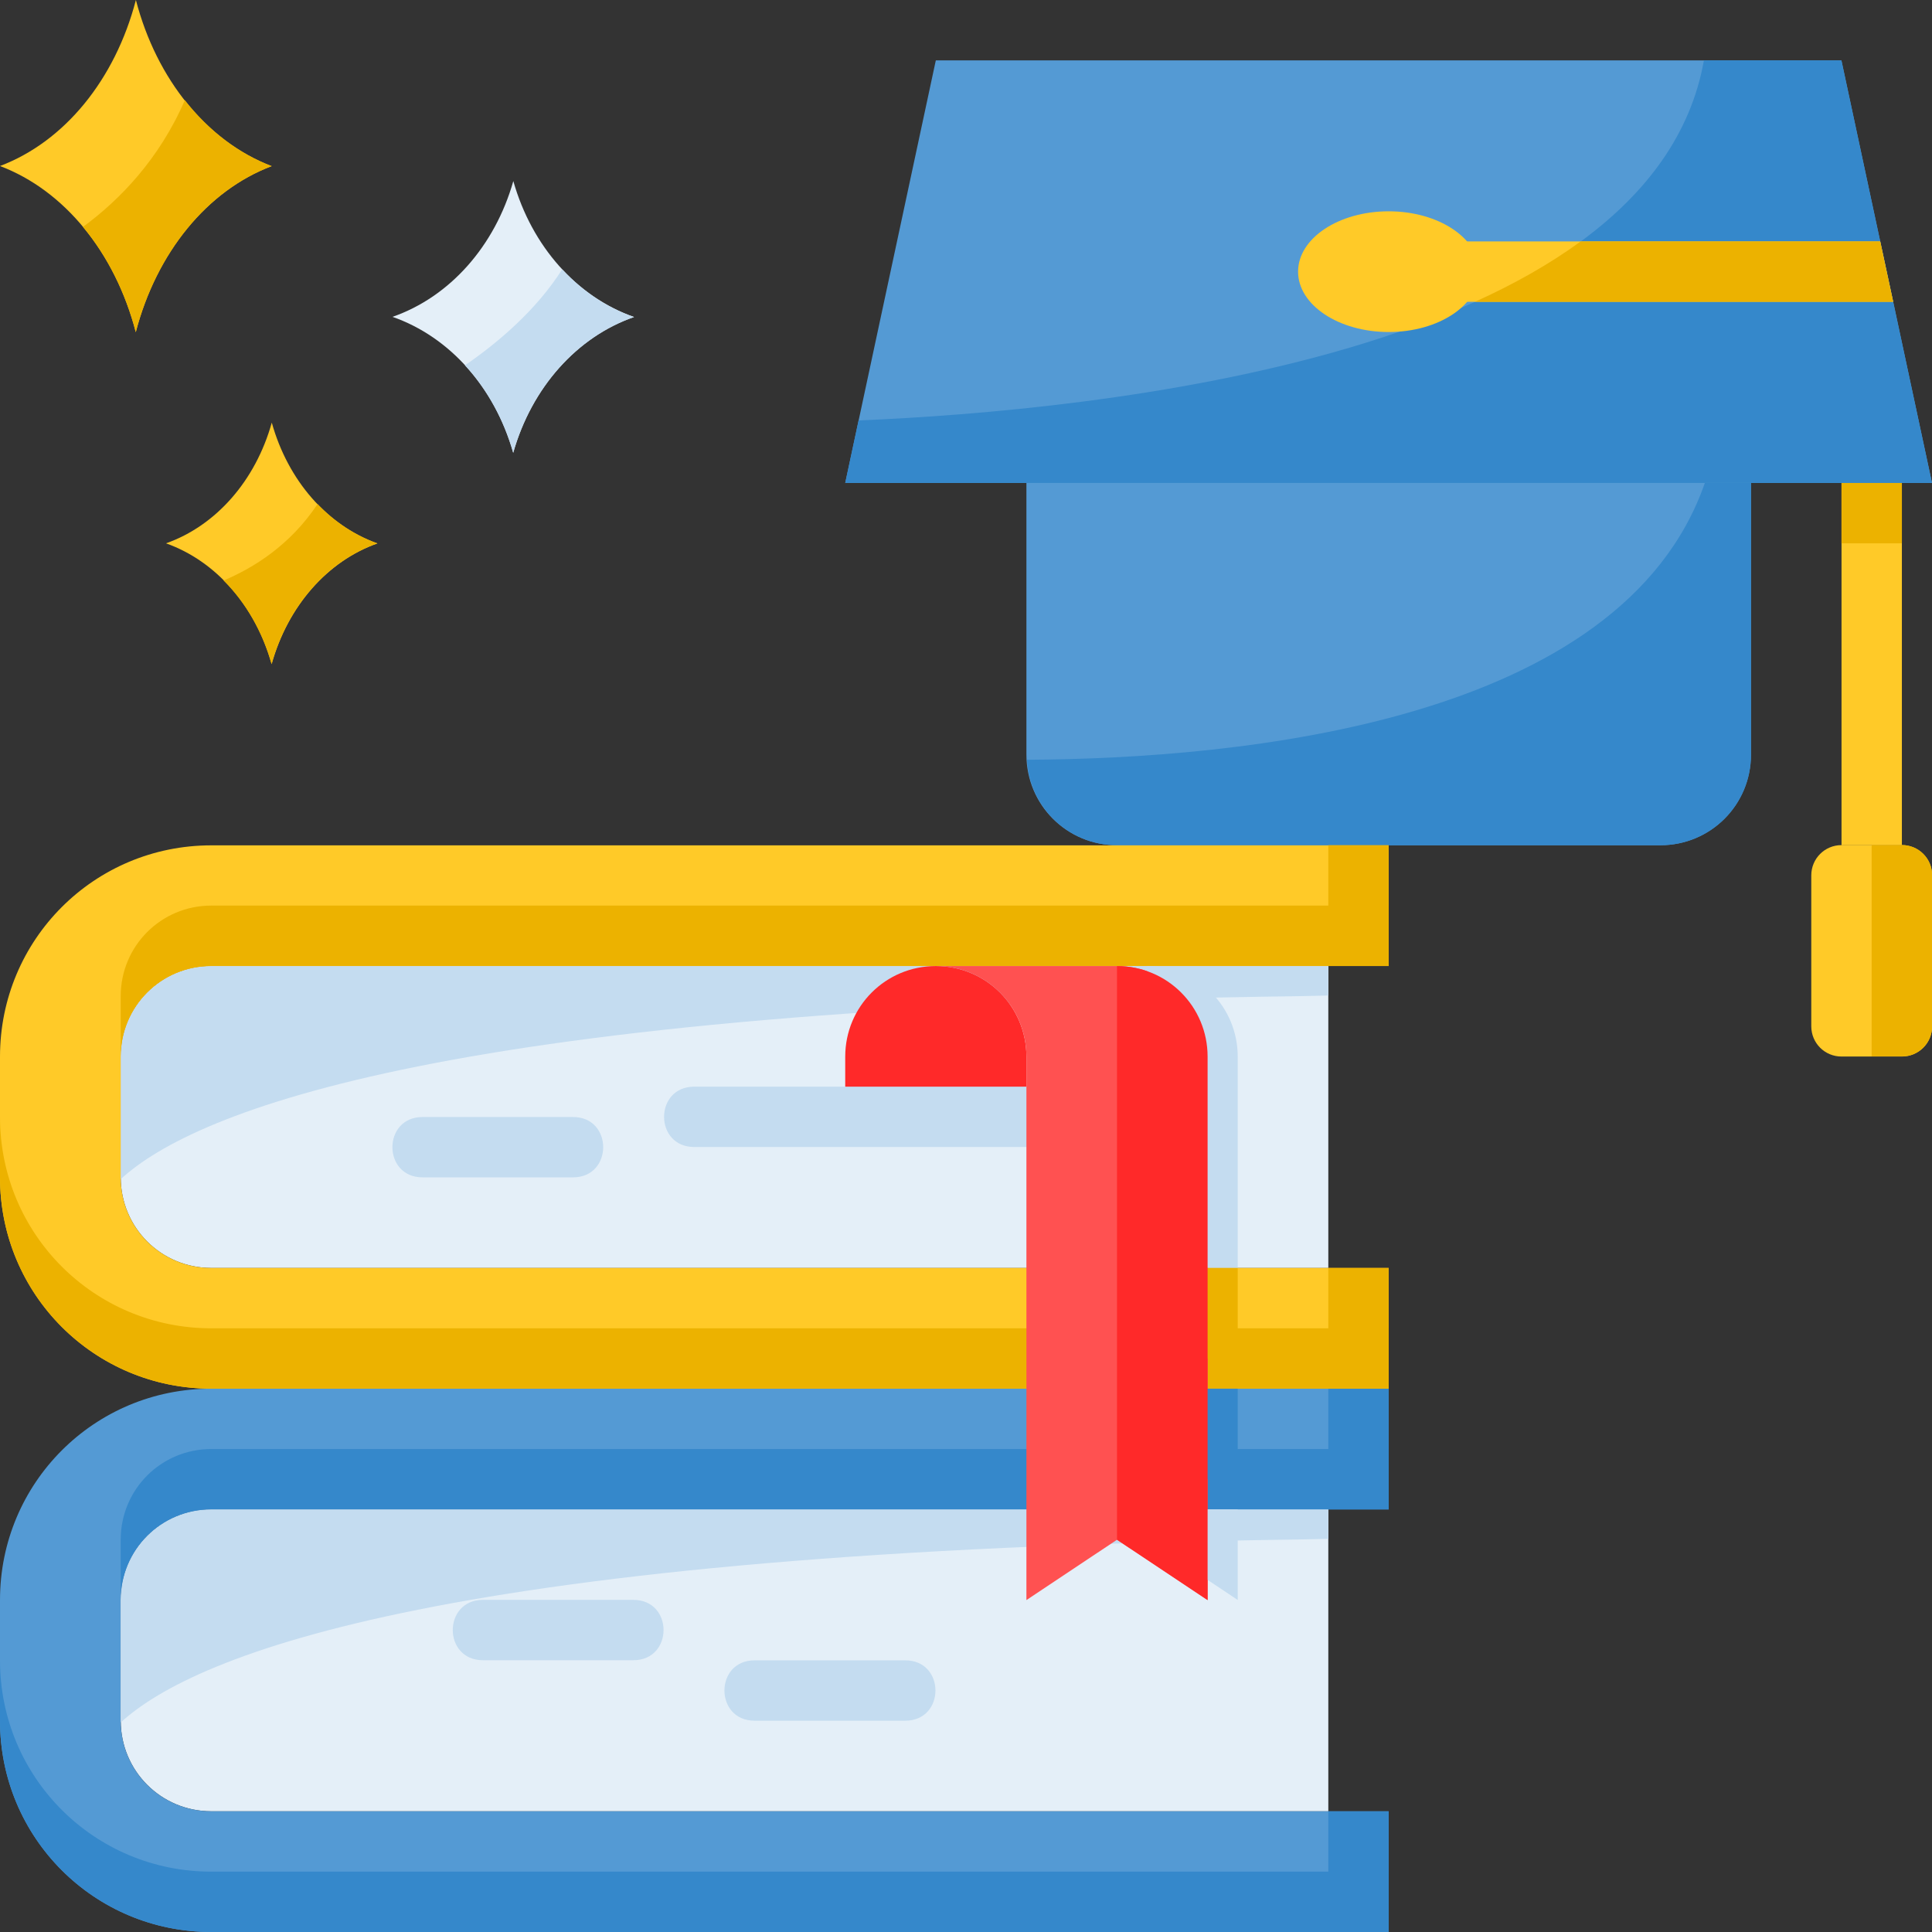<svg xmlns="http://www.w3.org/2000/svg" xmlns:svg="http://www.w3.org/2000/svg" id="svg8" height="512" viewBox="0 0 16.933 16.933" width="512"><rect x="0" y="0" width="16.933" height="16.933" fill="#333333" stroke="none"/><g id="layer1"><path id="path5418" d="m16.14 3.703v3.705h.529v-3.705z" fill="#ffca28"></path><path id="path5340" d="m1.191 0c.182.699.626 1.242 1.19 1.456-.564.213-1.009.756-1.191 1.455-.182-.699-.626-1.242-1.19-1.456.564-.213 1.009-.756 1.191-1.455z" fill="#ffca28"></path><path id="path5342" d="m1.62.878c-.224.518-.573.876-.893 1.111.213.255.372.572.463.922.183-.698.627-1.242 1.191-1.455-.289-.11-.55-.309-.761-.578z" fill="#ecb200"></path><path id="path5344" d="m4.499 1.587c.162.572.557 1.016 1.058 1.191-.501.174-.897.619-1.059 1.19-.162-.572-.557-1.016-1.058-1.191.501-.174.897-.619 1.059-1.19z" fill="#e4eff8"></path><path id="path5346" d="m2.382 3.704c.142.508.487.903.926 1.059-.439.155-.785.55-.927 1.058-.142-.508-.487-.903-.926-1.059.439-.155.785-.55.927-1.058z" fill="#ffca28"></path><path id="rect5348" d="m-16.669 7.407h.529c.147 0 .265.118.265.265v1.323c0 .147-.118.265-.265.265h-.529c-.147 0-.265-.118-.265-.265v-1.323c0-.147.118-.265.265-.265z" fill="#ffca28" transform="scale(-1 1)"></path><path id="path5350" d="m16.404 7.407v1.852h.265c.147 0 .265-.118.265-.265v-1.323c0-.147-.118-.265-.265-.265z" fill="#ecb200"></path><path id="path5352" d="m8.202.529h7.937l.794 3.704h-9.525z" fill="#549ad4"></path><path id="path5354" d="m14.934.529c-.461 2.592-5.347 3.07-7.409 3.156l-.117.548h9.525l-.794-3.704z" fill="#3588cb"></path><path id="path5356" d="m15.346 4.233v2.381c0 .44-.354.794-.794.794h-4.762c-.44 0-.794-.354-.794-.794v-2.381z" fill="#549ad4"></path><path id="path5358" d="m14.942 4.233c-.728 2.094-4.051 2.416-5.941 2.426.023.418.365.749.789.749h4.763c.44 0 .794-.354.794-.794v-2.381z" fill="#3588cb"></path><path id="path5360" d="m11.642 15.875h-9.79c-.44 0-.794-.354-.794-.794v-1.058c0-.44.354-.794.794-.794h9.79z" fill="#e4eff8"></path><path id="path5363" d="m11.642 11.113h-9.79c-.44 0-.794-.354-.794-.794v-1.058c0-.44.354-.794.794-.794h9.79z" fill="#e4eff8"></path><path id="path5365" d="m1.852 8.467c-.44 0-.794.354-.794.794v1.058c0 .005.001.009.002.014.648-.594 2.854-1.503 10.317-1.602.094-.001.174-.004.265-.006v-.259z" fill="#c4dcf0"></path><path id="path5367" d="m12.171 15.875h-10.319c-.44 0-.794-.354-.794-.794v-1.058c0-.44.354-.794.794-.794h10.319v-1.058h-10.319c-1.026 0-1.852.826-1.852 1.852v1.058c0 1.026.826 1.852 1.852 1.852h10.319z" fill="#549ad4"></path><path id="path5369" d="m1.852 13.229c-.44 0-.794.354-.794.794v1.058c0 .005.001.009.002.014.648-.594 2.854-1.503 10.317-1.602.094-.001.174-.004.265-.006v-.259z" fill="#c4dcf0"></path><path id="path5372" d="m11.642 12.171v1.058h.529v-1.058z" fill="#3588cb"></path><path id="path5377" d="m11.642 15.875v1.058h.529v-1.058z" fill="#3588cb"></path><path id="path5379" d="m12.171 11.113h-10.319c-.44 0-.794-.354-.794-.794v-1.058c0-.44.354-.794.794-.794h10.319v-1.058h-10.319c-1.026 0-1.852.826-1.852 1.852v1.058c0 1.026.826 1.852 1.852 1.852h10.319z" fill="#ffca28"></path><path id="path5381" d="m11.642 7.408v1.058h.529v-1.058z" fill="#ecb200"></path><path id="path5384" d="m7.408 9.79v-.529c0-.44.354-.794.794-.794s.794.354.794.794v.529z" fill="#ff2929"></path><path id="path5434" d="m6.085 9.524c-.353 0-.353.529 0 .529h2.911c.353 0 .353-.529 0-.529z" fill="#c4dcf0"></path><g fill="#ecb200"><path id="path5539" d="m1.852 7.937c-.44 0-.794.354-.794.794v.529c0-.44.354-.794.794-.794h10.319v-.529z"></path><path id="path5534" d="m0 9.79v.529c0 1.026.826 1.852 1.852 1.852h10.319v-.529h-10.319c-1.026 0-1.852-.826-1.852-1.852z"></path><path id="path5390" d="m11.642 11.113v1.058h.529v-1.058z"></path></g><path id="path5396" d="m6.614 14.552c-.353 0-.353.529 0 .529h1.32c.353 0 .353-.529 0-.529z" fill="#c4dcf0"></path><path id="ellipse5412" d="m12.965 2.381c0 .292-.355.529-.794.529-.438 0-.794-.237-.794-.529s.355-.529.794-.529c.438 0.0.794.237.794.529z" fill="#ffca28"></path><path id="path5416" d="m12.583 2.116v.529h4.01l-.114-.529z" fill="#ffca28"></path><path id="path5422" d="m4.233 14.022c-.353 0-.353.529 0 .529h1.318c.353 0 .353-.529 0-.529z" fill="#c4dcf0"></path><path id="path5491" d="m13.854 2.116c-.274.2-.587.376-.926.529h3.664l-.099-.463-.014-.066z" fill="#ecb200"></path><path id="path5504" d="m16.14 4.233v.529h.529v-.529z" fill="#ecb200"></path><path id="path5512" d="m4.927 2.361c-.229.362-.572.649-.852.841.195.211.34.475.423.767.162-.571.558-1.016 1.059-1.19-.235-.082-.45-.225-.629-.418z" fill="#c4dcf0"></path><path id="path5517" d="m2.783 4.418c-.239.361-.563.56-.823.67.195.195.34.448.42.732.142-.508.488-.903.927-1.058-.194-.069-.373-.187-.524-.345z" fill="#ecb200"></path><path id="path5528" d="m3.704 9.79c-.353 0-.353.529 0 .529h1.318c.353 0 .353-.529 0-.529z" fill="#c4dcf0"></path><path id="path5541" d="m1.852 12.7c-.44 0-.794.354-.794.794v.529c0-.44.354-.794.794-.794h10.319v-.529z" fill="#3588cb"></path><path id="path5543" d="m0 14.552v.529c0 1.026.826 1.852 1.852 1.852h10.319v-.529h-10.319c-1.026 0-1.852-.826-1.852-1.852z" fill="#3588cb"></path><path id="path5388" d="m9.79 8.467c.44 0 .794.354.794.794v4.763l-.794-.529-.794.529v-4.763c0-.44-.354-.794-.794-.794z" fill="#ff5151"></path><path id="path5545" d="m10.054 8.467v2.646h.794v-1.852c0-.44-.354-.794-.794-.794z" fill="#c4dcf0"></path><path id="path5551" d="m10.319 12.171v.794h.529v-.794z" fill="#3588cb"></path><path id="path5554" d="m10.054 13.229v.265l.794.529v-.794z" fill="#c4dcf0"></path><path id="path945" d="m10.319 11.113v.794h.529v-.794z" fill="#ecb200"></path><path id="path5392" d="m9.79 8.467c.44 0 .794.354.794.794v4.763l-.794-.529z" fill="#ff2929"></path></g></svg>